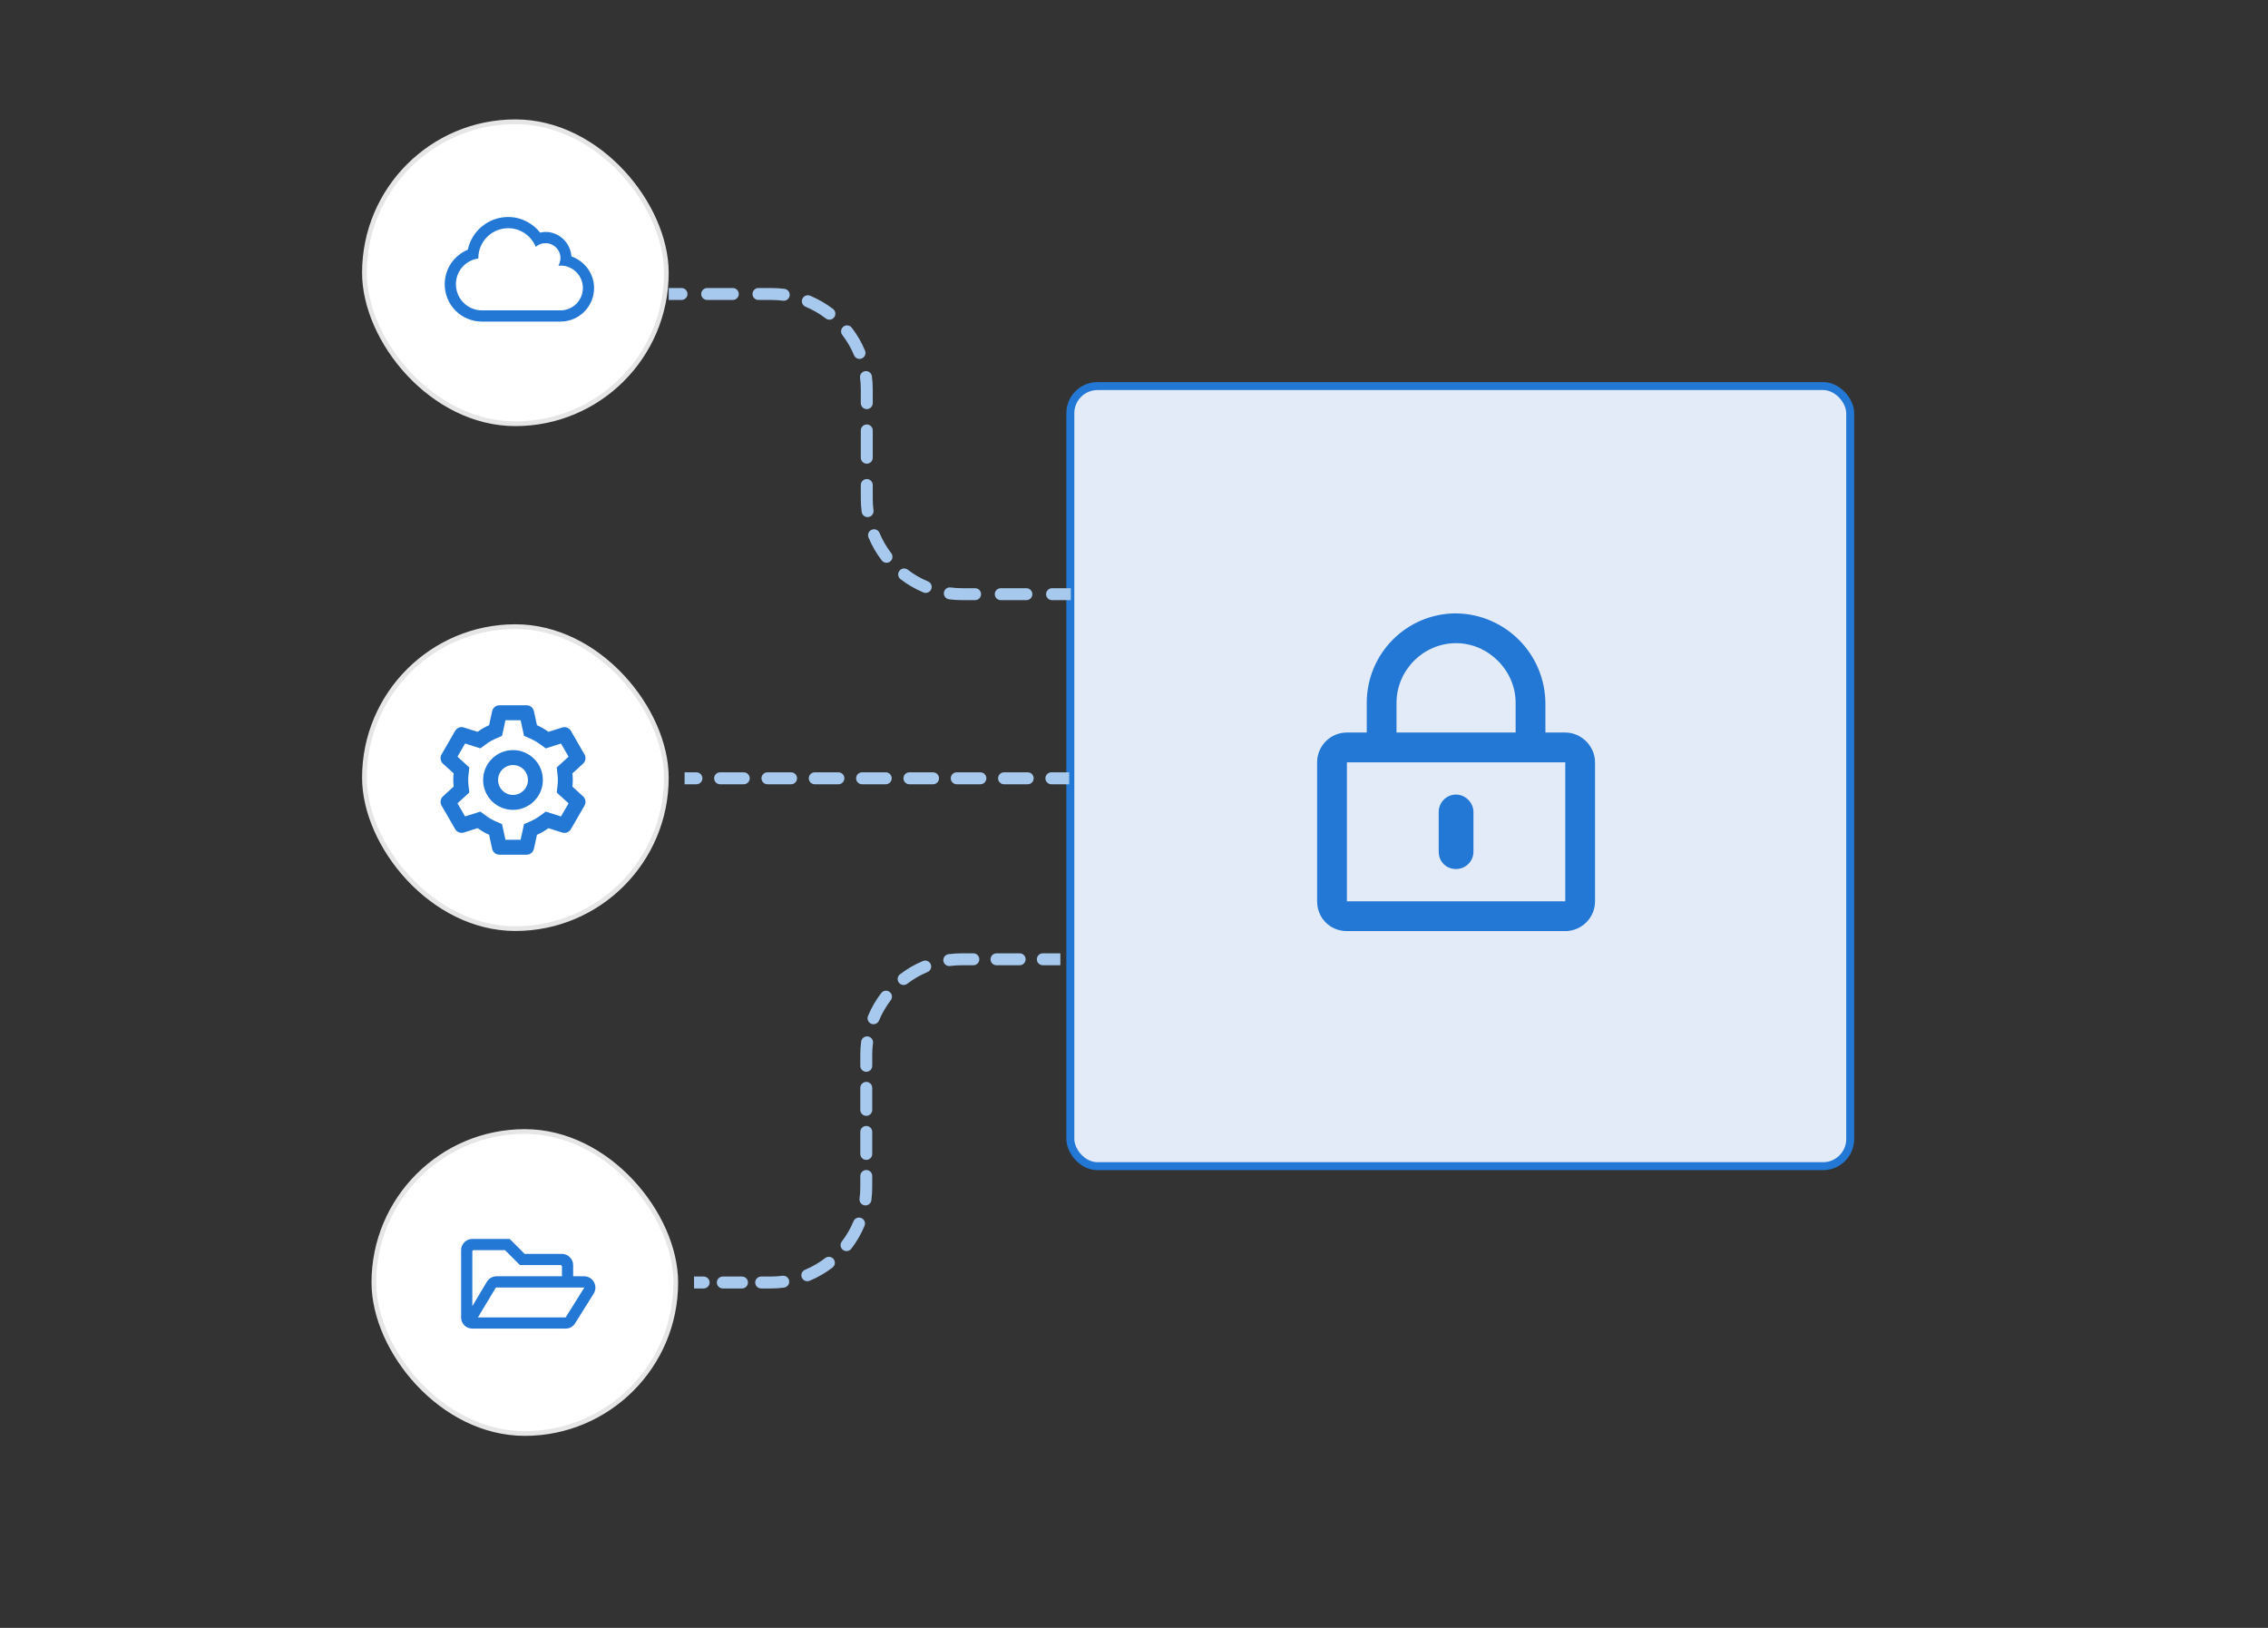 <svg width="570" height="409" viewBox="0 0 570 409" fill="none" xmlns="http://www.w3.org/2000/svg">
<rect x="0" y="0" width="570" height="409" fill="#333333" stroke="none"/>
<rect x="269" y="97" width="196" height="196" rx="6.824" fill="#E3EBF8" stroke="#2378D5" stroke-width="2"/>
<path d="M365.945 218.344C368.284 218.344 370.31 216.473 370.31 213.978V204C370.31 201.662 368.284 199.635 365.945 199.635C363.451 199.635 361.58 201.662 361.58 204V213.978C361.58 216.473 363.451 218.344 365.945 218.344ZM400.868 191.528C400.868 187.474 397.438 184.044 393.385 184.044H388.396V176.872C388.396 164.4 378.418 154.266 365.945 154.11C353.473 154.11 343.495 164.244 343.495 176.561V184.044H338.506C334.296 184.044 331.022 187.474 331.022 191.528V226.451C331.022 230.66 334.296 233.934 338.506 233.934H393.385C397.438 233.934 400.868 230.66 400.868 226.451V191.528ZM350.978 184.044V176.561C350.978 168.453 357.682 161.594 365.945 161.594C374.052 161.594 380.912 168.453 380.912 176.561V184.044H350.978ZM393.385 191.528V226.451H338.506V191.528H393.385Z" fill="#2378D5"/>
<rect x="91.593" y="30.593" width="75.873" height="75.873" rx="37.936" fill="white" stroke="#E6E6E6" stroke-width="1.186"/>
<path d="M143.618 64.431C143.383 61.029 140.568 58.272 137.107 58.272C136.638 58.272 136.169 58.331 135.758 58.448C133.881 56.102 131.007 54.518 127.722 54.518C122.736 54.518 118.571 58.038 117.574 62.73C114.054 64.197 111.767 67.599 111.767 71.412C111.767 76.632 115.932 80.797 121.152 80.797H140.861C145.495 80.797 149.308 77.043 149.308 72.35C149.308 68.772 146.962 65.605 143.618 64.431ZM140.861 77.981H121.152C117.515 77.981 114.582 75.048 114.582 71.412C114.582 68.127 116.987 65.37 120.214 64.959V64.842C120.214 60.736 123.557 57.334 127.722 57.334C130.831 57.334 133.529 59.27 134.643 62.026C135.289 61.44 136.169 61.088 137.107 61.088C139.16 61.088 140.861 62.789 140.861 64.842C140.861 65.546 140.627 66.191 140.333 66.778C140.509 66.778 140.685 66.719 140.861 66.719C143.97 66.719 146.492 69.241 146.492 72.35C146.492 75.459 143.97 77.981 140.861 77.981Z" fill="#2378D5"/>
<rect x="91.593" y="157.442" width="75.873" height="75.873" rx="37.936" fill="white" stroke="#E6E6E6" stroke-width="1.186"/>
<path d="M132.352 214.741H125.52C124.638 214.741 123.874 214.128 123.686 213.266L122.922 209.73C121.903 209.283 120.936 208.725 120.04 208.065L116.592 209.163C115.751 209.431 114.837 209.077 114.396 208.313L110.972 202.398C110.536 201.633 110.686 200.668 111.335 200.072L114.01 197.632C113.888 196.527 113.888 195.411 114.01 194.306L111.335 191.871C110.686 191.275 110.535 190.309 110.972 189.544L114.389 183.626C114.83 182.861 115.744 182.507 116.585 182.775L120.033 183.873C120.491 183.534 120.968 183.221 121.461 182.935C121.935 182.668 122.423 182.426 122.922 182.21L123.688 178.678C123.875 177.816 124.638 177.201 125.52 177.2H132.352C133.234 177.201 133.996 177.816 134.184 178.678L134.957 182.212C135.484 182.444 135.998 182.706 136.495 182.997C136.958 183.265 137.406 183.559 137.837 183.877L141.287 182.779C142.127 182.512 143.04 182.866 143.481 183.629L146.897 189.548C147.334 190.313 147.183 191.277 146.535 191.873L143.86 194.313C143.982 195.419 143.982 196.534 143.86 197.64L146.535 200.08C147.183 200.676 147.334 201.641 146.897 202.405L143.481 208.324C143.04 209.087 142.127 209.441 141.287 209.174L137.837 208.076C137.4 208.398 136.947 208.695 136.478 208.968C135.986 209.253 135.478 209.51 134.957 209.739L134.184 213.266C133.995 214.127 133.233 214.741 132.352 214.741ZM120.714 203.909L122.254 205.035C122.601 205.291 122.962 205.526 123.337 205.739C123.689 205.943 124.052 206.129 124.423 206.295L126.175 207.062L127.033 210.987H130.843L131.701 207.061L133.452 206.293C134.217 205.956 134.942 205.537 135.616 205.043L137.157 203.916L140.988 205.137L142.894 201.837L139.922 199.128L140.132 197.229C140.225 196.398 140.225 195.559 140.132 194.728L139.922 192.829L142.895 190.115L140.988 186.813L137.157 188.033L135.616 186.907C134.942 186.411 134.216 185.988 133.452 185.647L131.701 184.879L130.843 180.954H127.033L126.171 184.881L124.423 185.647C124.051 185.811 123.689 185.994 123.337 186.197C122.964 186.41 122.605 186.644 122.259 186.897L120.718 188.023L116.889 186.803L114.98 190.115L117.951 192.819L117.741 194.721C117.649 195.552 117.649 196.39 117.741 197.221L117.951 199.121L114.98 201.829L116.885 205.129L120.714 203.909ZM128.928 203.479C124.782 203.479 121.42 200.118 121.42 195.971C121.42 191.824 124.782 188.463 128.928 188.463C133.075 188.463 136.437 191.824 136.437 195.971C136.431 200.115 133.073 203.474 128.928 203.479ZM128.928 192.217C126.877 192.219 125.208 193.866 125.178 195.917C125.149 197.968 126.771 199.663 128.821 199.723C130.871 199.784 132.59 198.189 132.682 196.14V196.891V195.971C132.682 193.898 131.002 192.217 128.928 192.217Z" fill="#2378D5"/>
<rect x="93.964" y="284.291" width="75.873" height="75.873" rx="37.936" fill="white" stroke="#E6E6E6" stroke-width="1.186"/>
<path d="M146.804 320.664H144.047V317.849C144.047 316.324 142.757 315.033 141.231 315.033H131.846L128.092 311.279H118.707C117.123 311.279 115.891 312.57 115.891 314.095V330.988C115.891 332.572 117.123 333.804 118.707 333.804H142.17C143.108 333.804 143.988 333.335 144.516 332.513L149.209 325.005C150.382 323.128 149.033 320.664 146.804 320.664ZM118.707 314.447C118.707 314.271 118.824 314.095 119.059 314.095H126.919L130.673 317.849H140.879C141.055 317.849 141.231 318.025 141.231 318.201V320.664H124.807C123.81 320.664 122.871 321.192 122.344 322.072L118.707 328.173V314.447ZM142.17 330.988H120.115L124.631 323.48H146.863L142.17 330.988Z" fill="#2378D5"/>
<path d="M267.624 150.787H269.124V147.787H267.624V150.787ZM171.281 75.364C172.109 75.364 172.781 74.692 172.781 73.864C172.781 73.035 172.109 72.364 171.281 72.364V75.364ZM177.727 72.364C176.898 72.364 176.227 73.035 176.227 73.864C176.227 74.692 176.898 75.364 177.727 75.364V72.364ZM184.172 75.364C185.001 75.364 185.672 74.692 185.672 73.864C185.672 73.035 185.001 72.364 184.172 72.364V75.364ZM190.618 72.364C189.79 72.364 189.118 73.035 189.118 73.864C189.118 74.692 189.79 75.364 190.618 75.364V72.364ZM196.782 75.554C197.603 75.661 198.356 75.082 198.463 74.261C198.57 73.439 197.991 72.687 197.17 72.579L196.782 75.554ZM203.603 74.299C202.837 73.982 201.96 74.345 201.642 75.111C201.325 75.876 201.688 76.753 202.453 77.071L203.603 74.299ZM207.538 80.012C208.195 80.516 209.136 80.393 209.641 79.736C210.146 79.079 210.023 78.138 209.366 77.633L207.538 80.012ZM214.072 82.339C213.567 81.682 212.626 81.559 211.969 82.064C211.312 82.569 211.188 83.51 211.693 84.167L214.072 82.339ZM214.634 89.252C214.952 90.017 215.829 90.38 216.595 90.063C217.36 89.745 217.723 88.868 217.406 88.103L214.634 89.252ZM219.126 94.535C219.018 93.714 218.266 93.135 217.444 93.242C216.623 93.349 216.044 94.102 216.151 94.923L219.126 94.535ZM216.341 101.292C216.341 102.12 217.013 102.792 217.841 102.792C218.669 102.792 219.341 102.12 219.341 101.292H216.341ZM219.341 108.147C219.341 107.319 218.669 106.647 217.841 106.647C217.013 106.647 216.341 107.319 216.341 108.147H219.341ZM216.341 115.003C216.341 115.832 217.013 116.503 217.841 116.503C218.669 116.503 219.341 115.832 219.341 115.003H216.341ZM219.341 121.859C219.341 121.03 218.669 120.359 217.841 120.359C217.013 120.359 216.341 121.03 216.341 121.859H219.341ZM216.557 128.615C216.664 129.437 217.416 130.016 218.238 129.909C219.059 129.802 219.638 129.049 219.531 128.227L216.557 128.615ZM221.048 133.899C220.73 133.134 219.853 132.771 219.088 133.088C218.322 133.405 217.959 134.283 218.277 135.048L221.048 133.899ZM221.61 140.811C222.115 141.468 223.057 141.592 223.713 141.087C224.37 140.582 224.494 139.64 223.989 138.983L221.61 140.811ZM228.144 143.139C227.487 142.634 226.546 142.757 226.041 143.414C225.536 144.071 225.659 145.013 226.316 145.518L228.144 143.139ZM232.08 148.851C232.845 149.168 233.722 148.805 234.04 148.04C234.357 147.275 233.994 146.397 233.229 146.08L232.08 148.851ZM238.9 147.596C238.079 147.489 237.326 148.068 237.219 148.89C237.112 149.711 237.691 150.464 238.512 150.571L238.9 147.596ZM245.064 150.787C245.892 150.787 246.564 150.115 246.564 149.287C246.564 148.458 245.892 147.787 245.064 147.787V150.787ZM251.51 147.787C250.681 147.787 250.01 148.458 250.01 149.287C250.01 150.115 250.681 150.787 251.51 150.787V147.787ZM257.956 150.787C258.784 150.787 259.456 150.115 259.456 149.287C259.456 148.458 258.784 147.787 257.956 147.787V150.787ZM264.401 147.787C263.573 147.787 262.901 148.458 262.901 149.287C262.901 150.115 263.573 150.787 264.401 150.787V147.787ZM168.058 75.364H171.281V72.364H168.058V75.364ZM177.727 75.364H184.172V72.364H177.727V75.364ZM190.618 75.364H193.841V72.364H190.618V75.364ZM193.841 75.364C194.838 75.364 195.82 75.429 196.782 75.554L197.17 72.579C196.08 72.437 194.969 72.364 193.841 72.364V75.364ZM202.453 77.071C204.282 77.829 205.989 78.822 207.538 80.012L209.366 77.633C207.612 76.285 205.676 75.159 203.603 74.299L202.453 77.071ZM211.693 84.167C212.883 85.716 213.876 87.423 214.634 89.252L217.406 88.103C216.546 86.029 215.42 84.093 214.072 82.339L211.693 84.167ZM216.151 94.923C216.276 95.885 216.341 96.867 216.341 97.864H219.341C219.341 96.737 219.268 95.625 219.126 94.535L216.151 94.923ZM216.341 97.864V101.292H219.341V97.864H216.341ZM216.341 108.147V115.003H219.341V108.147H216.341ZM216.341 121.859V125.287H219.341V121.859H216.341ZM216.341 125.287C216.341 126.414 216.414 127.525 216.557 128.615L219.531 128.227C219.406 127.265 219.341 126.284 219.341 125.287H216.341ZM218.277 135.048C219.137 137.122 220.262 139.057 221.61 140.811L223.989 138.983C222.799 137.435 221.806 135.727 221.048 133.899L218.277 135.048ZM226.316 145.518C228.07 146.866 230.006 147.991 232.08 148.851L233.229 146.08C231.4 145.322 229.693 144.329 228.144 143.139L226.316 145.518ZM238.512 150.571C239.603 150.713 240.714 150.787 241.841 150.787V147.787C240.844 147.787 239.862 147.722 238.9 147.596L238.512 150.571ZM241.841 150.787H245.064V147.787H241.841V150.787ZM251.51 150.787H257.956V147.787H251.51V150.787ZM264.401 150.787H267.624V147.787H264.401V150.787Z" fill="#A7C9EE"/>
<path d="M267.208 197.045H268.708V194.045H267.208V197.045ZM175.031 197.045C175.86 197.045 176.531 196.373 176.531 195.545C176.531 194.717 175.86 194.045 175.031 194.045V197.045ZM180.978 194.045C180.15 194.045 179.478 194.717 179.478 195.545C179.478 196.373 180.15 197.045 180.978 197.045V194.045ZM186.925 197.045C187.753 197.045 188.425 196.373 188.425 195.545C188.425 194.717 187.753 194.045 186.925 194.045V197.045ZM192.872 194.045C192.043 194.045 191.372 194.717 191.372 195.545C191.372 196.373 192.043 197.045 192.872 197.045V194.045ZM198.819 197.045C199.647 197.045 200.319 196.373 200.319 195.545C200.319 194.717 199.647 194.045 198.819 194.045V197.045ZM204.766 194.045C203.937 194.045 203.266 194.717 203.266 195.545C203.266 196.373 203.937 197.045 204.766 197.045V194.045ZM210.712 197.045C211.541 197.045 212.212 196.373 212.212 195.545C212.212 194.717 211.541 194.045 210.712 194.045V197.045ZM216.659 194.045C215.831 194.045 215.159 194.717 215.159 195.545C215.159 196.373 215.831 197.045 216.659 197.045V194.045ZM222.606 197.045C223.435 197.045 224.106 196.373 224.106 195.545C224.106 194.717 223.435 194.045 222.606 194.045V197.045ZM228.553 194.045C227.725 194.045 227.053 194.717 227.053 195.545C227.053 196.373 227.725 197.045 228.553 197.045V194.045ZM234.5 197.045C235.328 197.045 236 196.373 236 195.545C236 194.717 235.328 194.045 234.5 194.045V197.045ZM240.447 194.045C239.618 194.045 238.947 194.717 238.947 195.545C238.947 196.373 239.618 197.045 240.447 197.045V194.045ZM246.394 197.045C247.222 197.045 247.894 196.373 247.894 195.545C247.894 194.717 247.222 194.045 246.394 194.045V197.045ZM252.34 194.045C251.512 194.045 250.84 194.717 250.84 195.545C250.84 196.373 251.512 197.045 252.34 197.045V194.045ZM258.287 197.045C259.116 197.045 259.787 196.373 259.787 195.545C259.787 194.717 259.116 194.045 258.287 194.045V197.045ZM264.234 194.045C263.406 194.045 262.734 194.717 262.734 195.545C262.734 196.373 263.406 197.045 264.234 197.045V194.045ZM172.058 197.045H175.031V194.045H172.058V197.045ZM180.978 197.045H186.925V194.045H180.978V197.045ZM192.872 197.045H198.819V194.045H192.872V197.045ZM204.766 197.045H210.712V194.045H204.766V197.045ZM216.659 197.045H222.606V194.045H216.659V197.045ZM228.553 197.045H234.5V194.045H228.553V197.045ZM240.447 197.045H246.394V194.045H240.447V197.045ZM252.34 197.045H258.287V194.045H252.34V197.045ZM264.234 197.045H267.208V194.045H264.234V197.045Z" fill="#A7C9EE"/>
<path d="M264.994 242.52H266.494V239.52H264.994V242.52ZM176.839 323.727C177.668 323.727 178.339 323.056 178.339 322.227C178.339 321.399 177.668 320.727 176.839 320.727V323.727ZM181.66 320.727C180.832 320.727 180.16 321.399 180.16 322.227C180.16 323.056 180.832 323.727 181.66 323.727V320.727ZM186.481 323.727C187.309 323.727 187.981 323.056 187.981 322.227C187.981 321.399 187.309 320.727 186.481 320.727V323.727ZM191.301 320.727C190.473 320.727 189.801 321.399 189.801 322.227C189.801 323.056 190.473 323.727 191.301 323.727V320.727ZM197.04 323.512C197.862 323.405 198.441 322.652 198.334 321.83C198.227 321.009 197.474 320.43 196.652 320.537L197.04 323.512ZM202.324 319.021C201.559 319.338 201.196 320.215 201.513 320.981C201.83 321.746 202.708 322.109 203.473 321.792L202.324 319.021ZM209.236 318.458C209.893 317.953 210.017 317.012 209.512 316.355C209.007 315.698 208.065 315.575 207.409 316.079L209.236 318.458ZM211.564 311.924C211.059 312.581 211.182 313.523 211.839 314.027C212.496 314.532 213.438 314.409 213.943 313.752L211.564 311.924ZM217.276 307.989C217.593 307.223 217.23 306.346 216.465 306.029C215.7 305.711 214.822 306.074 214.505 306.84L217.276 307.989ZM216.021 301.168C215.914 301.989 216.493 302.742 217.315 302.849C218.136 302.956 218.889 302.377 218.996 301.556L216.021 301.168ZM219.212 295.46C219.212 294.632 218.54 293.96 217.712 293.96C216.883 293.96 216.212 294.632 216.212 295.46H219.212ZM216.212 289.925C216.212 290.754 216.883 291.425 217.712 291.425C218.54 291.425 219.212 290.754 219.212 289.925H216.212ZM219.212 284.391C219.212 283.563 218.54 282.891 217.712 282.891C216.883 282.891 216.212 283.563 216.212 284.391H219.212ZM216.212 278.856C216.212 279.685 216.883 280.356 217.712 280.356C218.54 280.356 219.212 279.685 219.212 278.856H216.212ZM219.212 273.322C219.212 272.494 218.54 271.822 217.712 271.822C216.883 271.822 216.212 272.494 216.212 273.322H219.212ZM216.212 267.787C216.212 268.616 216.883 269.287 217.712 269.287C218.54 269.287 219.212 268.616 219.212 267.787H216.212ZM219.402 262.08C219.509 261.258 218.93 260.505 218.109 260.398C217.287 260.291 216.534 260.87 216.427 261.692L219.402 262.08ZM218.147 255.259C217.83 256.024 218.193 256.902 218.958 257.219C219.723 257.536 220.601 257.173 220.918 256.408L218.147 255.259ZM223.859 251.323C224.364 250.667 224.241 249.725 223.584 249.22C222.927 248.715 221.985 248.839 221.481 249.495L223.859 251.323ZM226.187 244.789C225.53 245.294 225.407 246.236 225.911 246.893C226.416 247.55 227.358 247.673 228.015 247.168L226.187 244.789ZM233.099 244.227C233.865 243.91 234.228 243.032 233.91 242.267C233.593 241.502 232.715 241.138 231.95 241.456L233.099 244.227ZM238.383 239.736C237.562 239.843 236.983 240.596 237.09 241.417C237.197 242.239 237.95 242.818 238.771 242.71L238.383 239.736ZM244.622 242.52C245.45 242.52 246.122 241.849 246.122 241.02C246.122 240.192 245.45 239.52 244.622 239.52V242.52ZM250.443 239.52C249.614 239.52 248.943 240.192 248.943 241.02C248.943 241.849 249.614 242.52 250.443 242.52V239.52ZM256.263 242.52C257.092 242.52 257.763 241.849 257.763 241.02C257.763 240.192 257.092 239.52 256.263 239.52V242.52ZM262.084 239.52C261.256 239.52 260.584 240.192 260.584 241.02C260.584 241.849 261.256 242.52 262.084 242.52V239.52ZM174.429 323.727H176.839V320.727H174.429V323.727ZM181.66 323.727H186.481V320.727H181.66V323.727ZM191.301 323.727H193.712V320.727H191.301V323.727ZM193.712 323.727C194.839 323.727 195.95 323.654 197.04 323.512L196.652 320.537C195.691 320.662 194.709 320.727 193.712 320.727V323.727ZM203.473 321.792C205.547 320.932 207.482 319.806 209.236 318.458L207.409 316.079C205.86 317.27 204.152 318.262 202.324 319.021L203.473 321.792ZM213.943 313.752C215.291 311.998 216.416 310.063 217.276 307.989L214.505 306.84C213.747 308.668 212.754 310.375 211.564 311.924L213.943 313.752ZM218.996 301.556C219.138 300.466 219.212 299.355 219.212 298.227H216.212C216.212 299.225 216.147 300.206 216.021 301.168L218.996 301.556ZM219.212 298.227V295.46H216.212V298.227H219.212ZM219.212 289.925V284.391H216.212V289.925H219.212ZM219.212 278.856V273.322H216.212V278.856H219.212ZM219.212 267.787V265.02H216.212V267.787H219.212ZM219.212 265.02C219.212 264.023 219.276 263.041 219.402 262.08L216.427 261.692C216.285 262.782 216.212 263.893 216.212 265.02H219.212ZM220.918 256.408C221.677 254.58 222.669 252.872 223.859 251.323L221.481 249.495C220.133 251.25 219.007 253.185 218.147 255.259L220.918 256.408ZM228.015 247.168C229.564 245.978 231.271 244.985 233.099 244.227L231.95 241.456C229.876 242.316 227.941 243.441 226.187 244.789L228.015 247.168ZM238.771 242.71C239.733 242.585 240.714 242.52 241.712 242.52V239.52C240.584 239.52 239.473 239.593 238.383 239.736L238.771 242.71ZM241.712 242.52H244.622V239.52H241.712V242.52ZM250.443 242.52H256.263V239.52H250.443V242.52ZM262.084 242.52H264.994V239.52H262.084V242.52Z" fill="#A7C9EE"/>
</svg>
